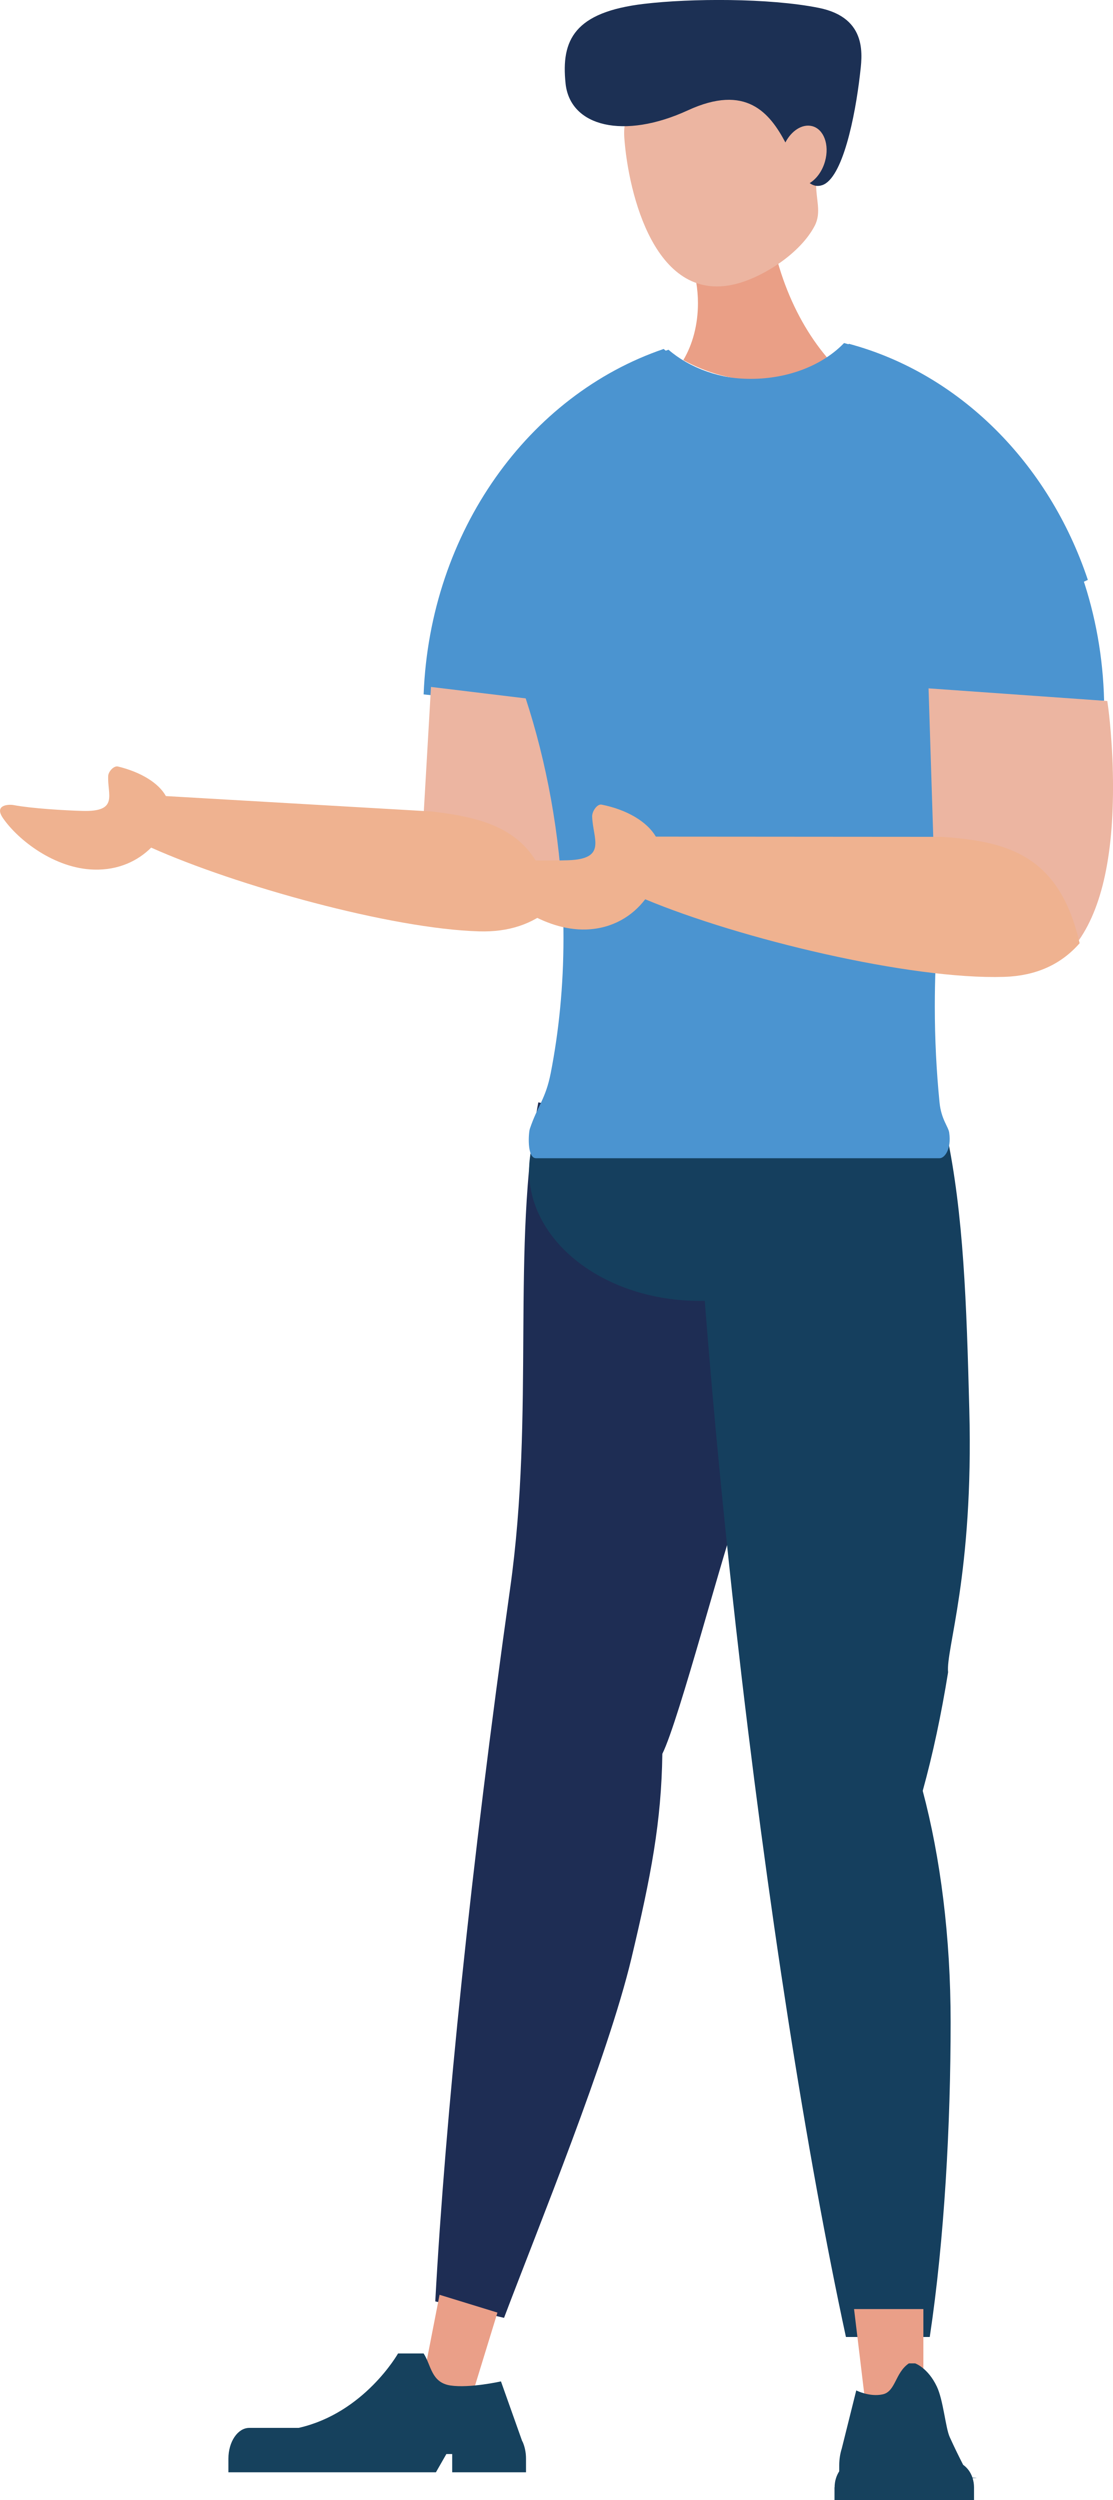 <?xml version="1.0" encoding="UTF-8"?><svg id="_レイヤー_2" xmlns="http://www.w3.org/2000/svg" viewBox="0 0 101.31 227.46"><defs><style>.cls-1{fill:#ea9f86;}.cls-2{fill:#1e2d54;}.cls-3{fill:#ecb5a1;}.cls-4{fill:#ea9f88;}.cls-5{fill:#efb290;}.cls-6{fill:#16415d;}.cls-7{fill:#4b94d0;}.cls-8{fill:#153f5e;}.cls-9{fill:#1c3054;}</style></defs><g id="_レイヤー_1-2"><path class="cls-2" d="M72.58,104.68c-.44,7.46-.09,9.58-2.13,19.05-3.16,14.66-2.8,11.21-3.1,13.26-1.4,3.62-5.53,19.52-7.06,22.58-.09,6.2-1.02,11.07-2.82,18.63-2.16,9.02-8.42,24.31-11.59,32.69l-6.26-1.5c.91-16.7,3.25-39.61,6.81-64.84,2.28-16.16.08-31.15,2.57-44.25l23.57,4.38Z"/><path class="cls-8" d="M86.16,103.12c1.55,7.36,1.82,15.44,2.07,25.12.4,15-2.15,21.84-1.93,23.91-.62,3.84-1.39,7.46-2.31,10.79,1.61,6.05,2.54,13.27,2.54,21.04,0,9.27-.56,19.76-1.9,28.65h-7.63c-3.55-16.45-7.17-39.28-10.02-64.64-1.82-16.24-3.11-31.53-3.85-44.86h23.02Z"/><path class="cls-8" d="M48.16,106.51c0,6.55,6.95,11.85,15.52,11.85s15.52-5.31,15.52-11.85-6.95-11.85-15.52-11.85-15.52,5.31-15.52,11.85"/><polygon class="cls-4" points="78.69 217.99 84.05 217.99 84.05 210.09 77.74 210.09 78.69 217.99"/><path class="cls-6" d="M75.96,226.31v1.15h12.7v-1.15c0-.3-.05-.58-.13-.84.54-.03.44-.04-.01-.04-.17-.5-.47-.9-.85-1.17-.35-.68-.79-1.57-1.22-2.52-.38-.82-.58-3.34-1.17-4.59-.81-1.72-1.98-2.12-1.98-2.12h-.57c-1.26.85-1.2,2.57-2.39,2.82-1.19.26-2.4-.36-2.4-.36l-1.32,5.29c-.14.44-.23.96-.23,1.53v.54c-.26.4-.42.9-.42,1.45M81.32,223.92h0s-.37.01-.37.01h0s.36-.01.36-.01Z"/><polygon class="cls-4" points="38.49 216.59 42.96 217.96 45.28 210.41 40.01 208.79 38.49 216.59"/><path class="cls-6" d="M47.54,222.13l-1.94-5.46s-2.86.64-4.61.37-1.74-1.86-2.43-2.91h-2.33s-3.06,5.42-9.05,6.77h-4.49c-1.05,0-1.9,1.26-1.9,2.8v1.24h18.89l.95-1.66h.53v1.66h6.72v-1.24c0-.58-.12-1.13-.33-1.58"/><path class="cls-1" d="M75.88,33.19c-1.93.92-4.11,1.45-6.43,1.45-2.66,0-5.13-.7-7.25-1.88.83-1.39,1.33-3.19,1.33-5.17,0-2.7-.93-5.08-2.35-6.5v-3.38h8.58c.38,6.29,2.69,11.81,6.11,15.48"/><path class="cls-3" d="M56.83,12.57c-.36-4.91,5-5.48,8.94-5.77,2.53-.19,4.82,0,6.48,2.51.41-.6,1.33.46,1.98.44,1.34-.05,2.18.37,2.25,2.26.07,1.89-.65,4.54-2,4.59-.07,0-.13-.02-.19-.02-.05,1.54.52,2.72-.14,3.98-1.3,2.47-4.54,4.53-6.89,5.2-7.65,2.21-10.07-8.27-10.43-13.18"/><path class="cls-9" d="M51.48,7.59c-.42-3.96.81-6.49,7.15-7.24,4.21-.5,11.35-.54,15.87.36,4.6.91,3.95,4.5,3.78,6.06-.44,3.83-1.58,9.48-3.45,10.08-.43.14-.8.05-1.13-.19.62-.38,1.15-1.09,1.4-1.99.42-1.51-.12-2.94-1.2-3.2-.89-.21-1.86.43-2.41,1.49-1.43-2.69-3.58-5.36-8.88-2.92-5.8,2.67-10.71,1.51-11.13-2.44"/><path class="cls-7" d="M72.45,64.95c-12.03,0-23.48-.63-33.89-1.77.57-14.84,9.58-27.25,21.85-31.43,1.91,1.66,4.75,2.72,7.93,2.72,3.5,0,6.6-1.29,8.49-3.26,13.33,3.58,23.3,16.73,23.67,32.54-8.8.78-18.23,1.2-28.05,1.2"/><path class="cls-3" d="M39.23,62.51l-.67,11.6c6.27,1.49,10.29,4.13,11.63,8.21,2.38-2.6,3.73-6.96,4.08-13.07.08-1.42.11-3.59,0-4.93l-15.04-1.82Z"/><path class="cls-5" d="M50.23,82.56c-1.09-6.79-5.43-8.08-10.94-8.73l-24.19-1.4c-.66-1.19-2.27-2.18-4.36-2.69-.39-.09-.87.47-.89.84-.1,1.71,1,3.3-2.35,3.2-1.54-.04-4.62-.22-6.26-.53-.41-.08-1.83-.05-.96,1.2,1.36,1.97,4.67,4.57,8.26,4.67,2.27.07,4.04-.82,5.22-2,7.74,3.46,21.84,7.39,29.85,7.62,2.69.08,4.89-.66,6.63-2.19"/><path class="cls-7" d="M85.52,105.38h-36.73c-.85,0-.68-2.35-.56-2.68.71-2.11,1.43-2.68,1.9-5.07.74-3.79,1.16-7.91,1.16-12.29,0-13.85-4.17-26.93-9.64-34.65,3.63-8.99,10.61-15.95,19.2-18.87,1.91,1.66,4.75,2.72,7.93,2.72,3.5,0,6.6-1.29,8.49-3.26,10.06,2.7,18.2,10.85,21.75,21.48-7.94,3.5-13.93,19.53-13.93,38.79,0,3.01.15,5.94.43,8.75.15,1.54.8,2.2.88,2.75.22,1.53-.43,2.33-.87,2.33"/><path class="cls-3" d="M84.52,62.62l.44,13.9c6.86,1.35,11.42,4.22,13.25,9.02,2.28-3.27,3.3-8.56,3.07-15.88-.05-1.69-.24-4.3-.49-5.88l-16.27-1.15Z"/><path class="cls-5" d="M98.27,85.81c-1.84-8.04-6.61-9.27-12.56-9.67l-26.01-.02c-.82-1.38-2.64-2.45-4.93-2.91-.42-.09-.88.62-.87,1.07.06,2.04,1.4,3.87-2.19,3.99-1.66.05-4.97.05-6.75-.21-.45-.06-1.96.06-.91,1.49,1.65,2.26,5.45,5.14,9.3,5.02,2.43-.08,4.24-1.25,5.38-2.75,8.62,3.6,24.09,7.33,32.68,7.06,2.88-.09,5.17-1.12,6.87-3.07"/></g></svg>